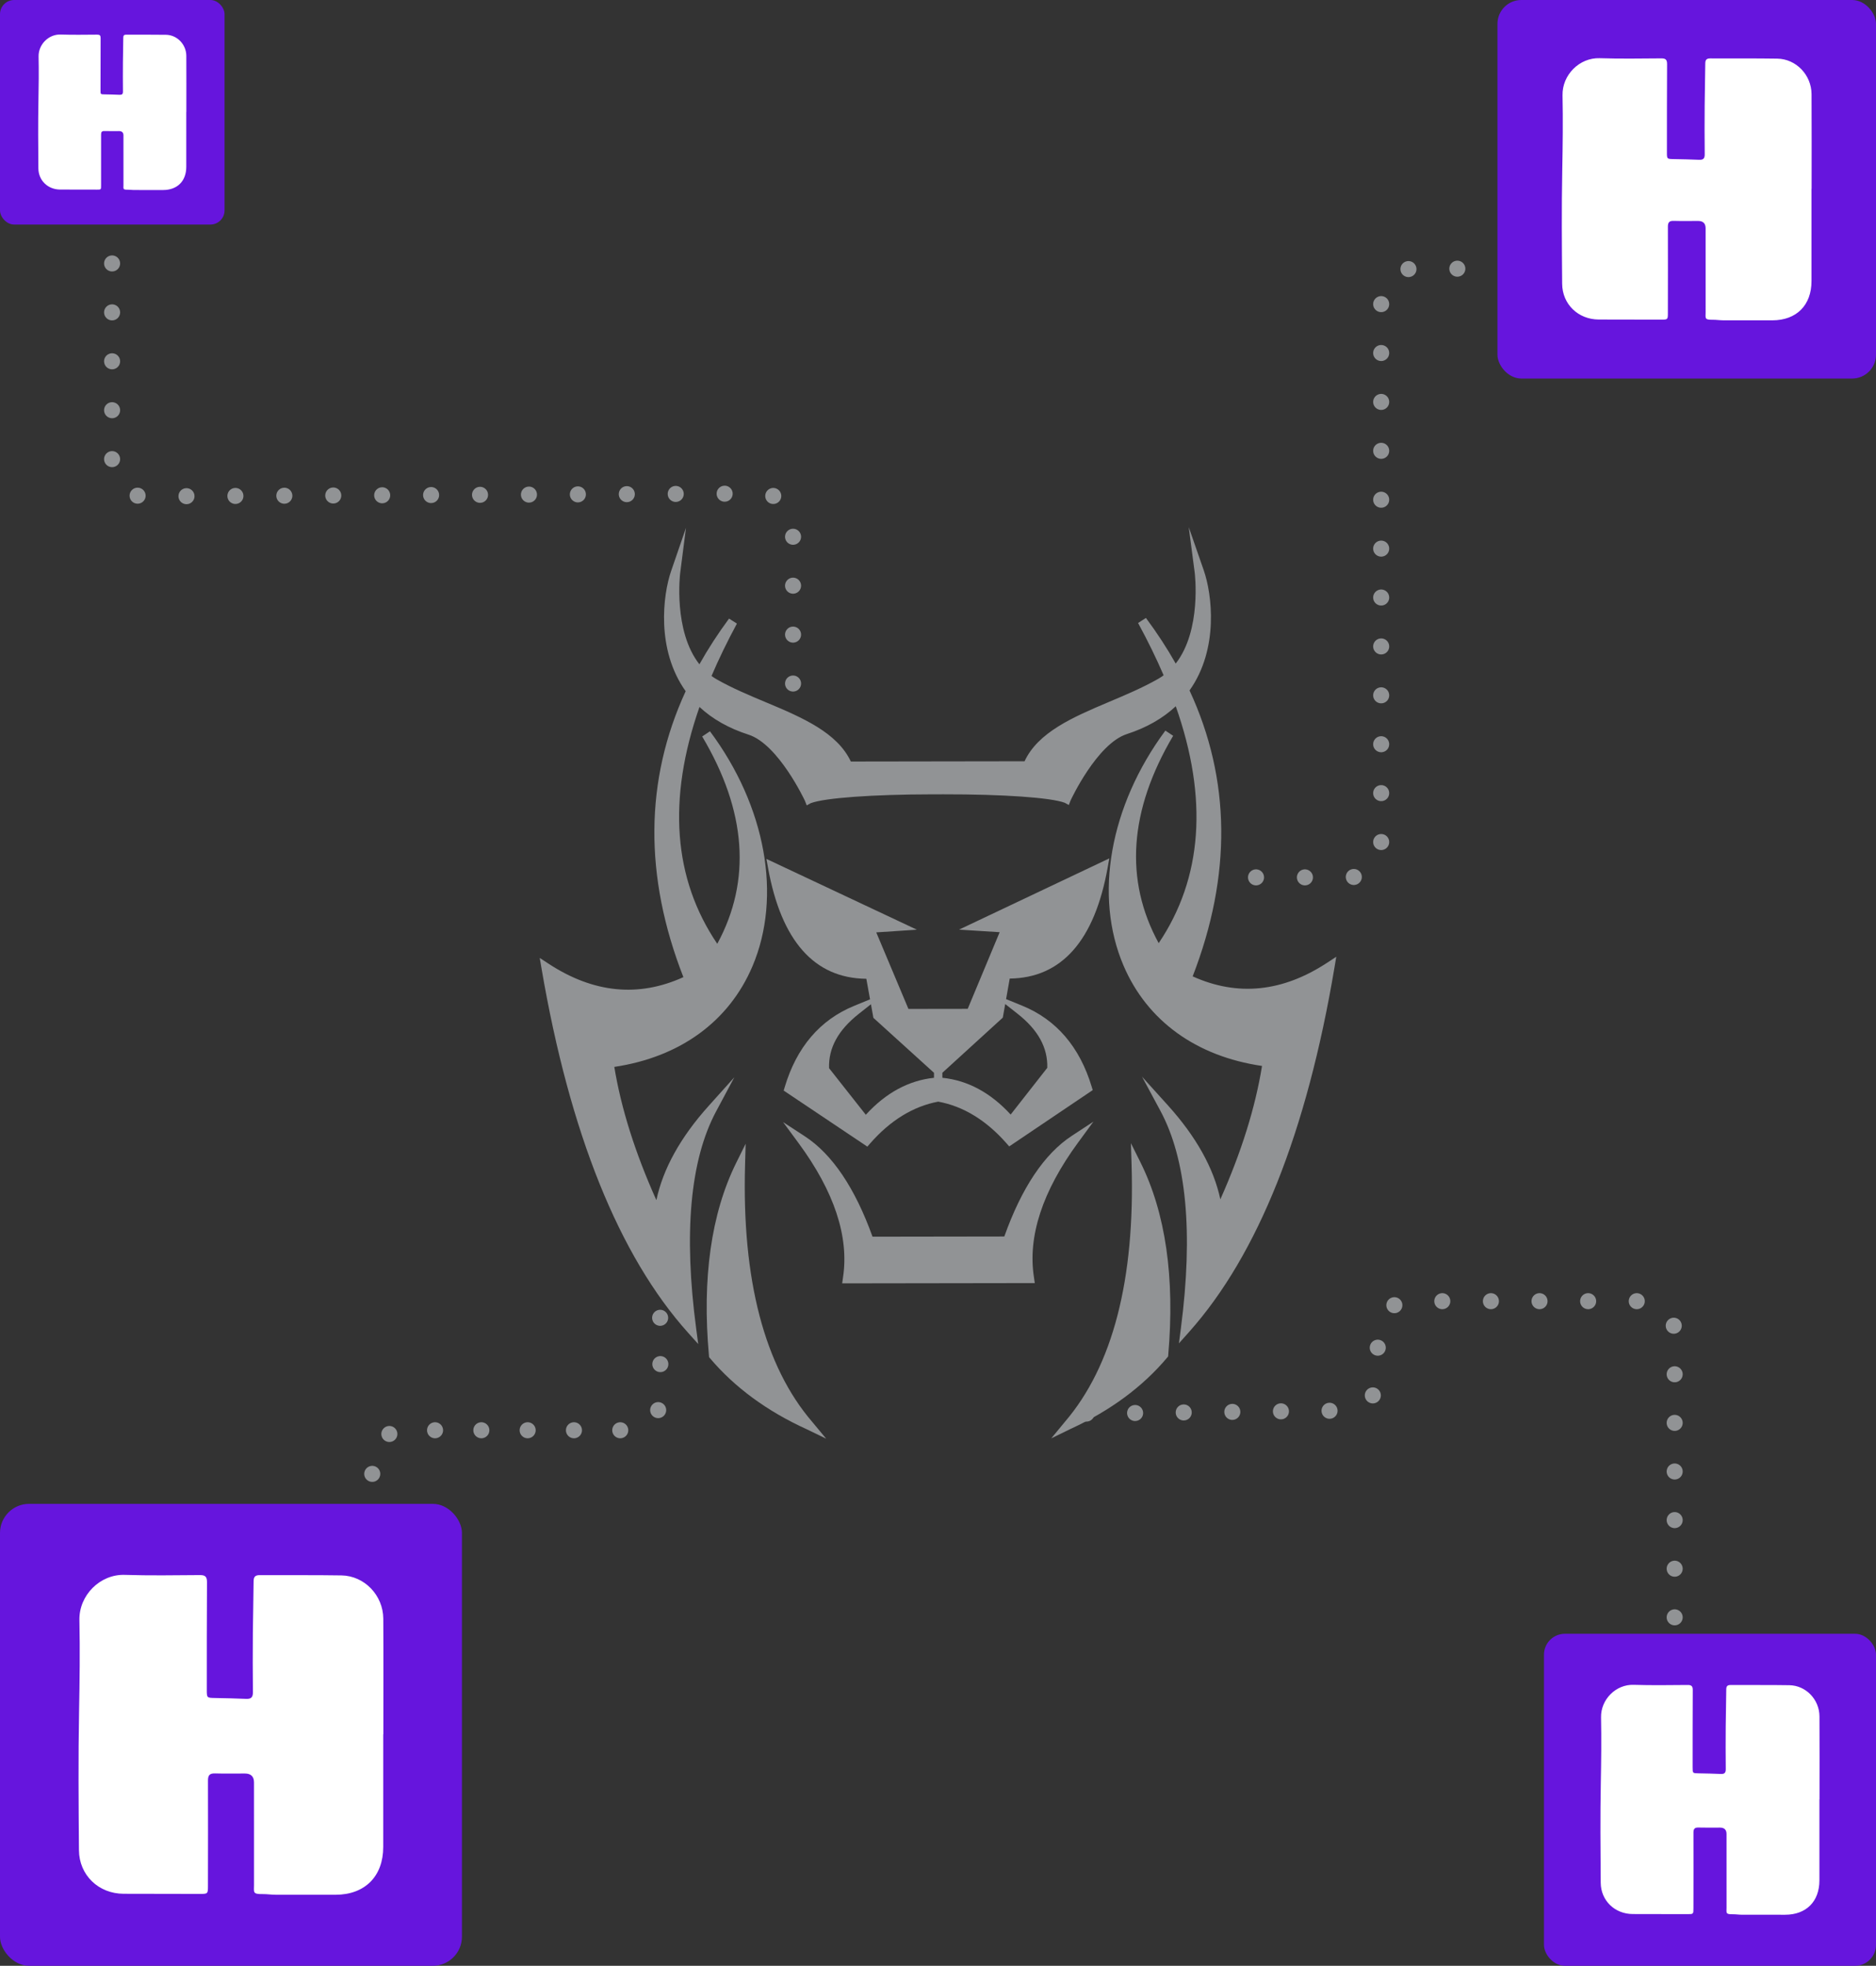 <svg xmlns="http://www.w3.org/2000/svg" id="Layer_1" version="1.1" viewBox="0 0 584.792 612.798"><rect x="0" y="0" width="584.792" height="612.798" fill="#333333" stroke="none"/><defs><style>.st5{fill:none;stroke:#919395;stroke-linecap:round;stroke-linejoin:round;stroke-width:5px}.st6{fill:#fff}.st7{fill:#919395}.st8{fill:#6615dd}</style></defs><rect width="584.792" height="612.798" fill="none"/><line x1="34.942" x2="34.942" y1="66.871" y2="66.871" class="st5"/><path fill="none" stroke="#919395" stroke-dasharray="0 15.251" stroke-linecap="round" stroke-linejoin="round" stroke-width="5" d="M34.942,82.122v62.613c0,5.549,4.518,10.037,10.067,10l192.137-.885c5.549-.037,10.067,4.451,10.067,10v56.849"/><line x1="247.212" x2="247.212" y1="228.323" y2="228.323" class="st5"/><line x1="515.259" x2="515.259" y1="83.758" y2="83.758" class="st5"/><path fill="none" stroke="#919395" stroke-dasharray="0 15.244" stroke-linecap="round" stroke-linejoin="round" stroke-width="5" d="M500.015,83.758h-59.47c-5.523,0-10,4.477-10,10v169.744c0,5.523-4.477,10-10,10h-36.629"/><line x1="376.294" x2="376.294" y1="273.502" y2="273.502" class="st5"/><line x1="522.035" x2="522.035" y1="519.324" y2="519.324" class="st5"/><path fill="none" stroke="#919395" stroke-dasharray="0 15.154" stroke-linecap="round" stroke-linejoin="round" stroke-width="5" d="M522.035,504.17v-88.553c0-5.523-4.477-10-10-10h-72.541c-5.511,0-9.984,4.459-10,9.971l-.042,14.162c-.016,5.466-4.419,9.907-9.885,9.97l-73.313.845"/><line x1="338.678" x2="338.678" y1="440.652" y2="440.652" class="st5"/><line x1="205.651" x2="205.651" y1="381.937" y2="381.937" class="st5"/><path fill="none" stroke="#919395" stroke-dasharray="0 14.433" stroke-linecap="round" stroke-linejoin="round" stroke-width="5" d="M205.716,396.369l.176,39.448c.021,5.537-4.462,10.038-10,10.038h-69.842c-5.513,0-9.986,4.462-10,9.975l-.08,25.266"/><line x1="115.946" x2="115.946" y1="488.311" y2="488.311" class="st5"/><path d="m238.904 267.747.506 2.787c4.142 22.797 14.451 34.431 30.645 34.583l1.156 6.402-4.992 2.053c-10.637 4.375-17.912 12.908-21.621 25.363l-.307 1.031 26.082 17.475.844-.968c6.3-7.213 13.448-11.599 21.246-13.06 7.802 1.438 14.963 5.802 21.285 12.996l.846.965 26.03-17.553-.31-1.03c-3.746-12.444-11.046-20.955-21.696-25.298l-4.998-2.038 1.136-6.405c16.194-.2 26.468-11.864 30.542-34.674l.498-2.789-46.841 22.206 12.662.802-9.957 23.887-9.2.014h-.079s-9.2.014-9.2.014l-10.028-23.858 12.659-.839-46.907-22.066ZM312.595 317.23l.752-4.239 3.818 3.001c6.429 5.052 9.471 10.581 9.294 16.885l-11.411 14.561c-6.277-6.828-13.407-10.656-21.287-11.457l-.009-1.561 18.841-17.19ZM291.146 334.424l-.004 1.561c-7.878.825-14.996 4.674-21.252 11.521l-11.454-14.527c-.196-6.304 2.83-11.842 9.244-16.913l3.81-3.012.765 4.237 18.893 17.134ZM232.25 363.197l.186-6.66-2.953 5.973c-7.803 15.784-10.66 36.004-8.488 60.098l.043.46.297.352c7.677 9.082 17.827 16.529 30.176 22.141l6.029 2.925-4.321-5.206c-14.913-17.33-21.968-44.274-20.968-80.084ZM352.53 356.358l.206 6.659c1.106 35.807-5.868 62.772-20.729 80.146l-4.306 5.219 6.02-2.943c12.332-5.648 22.461-13.126 30.11-22.231l.296-.353.041-.46c2.1-24.101-.818-44.313-8.668-60.073l-2.971-5.964Z" class="st7"/><path d="M336.062,356.172l4.773-6.515-6.751,4.432c-8.57,5.624-15.636,16.246-21.017,31.365l-20.502.031h-.079s-20.502.031-20.502.031c-5.426-15.103-12.524-25.704-21.11-31.302l-6.764-4.412,4.792,6.5c11.154,15.123,15.823,29.23,13.881,41.931l-.256,1.833,29.981-.045h.079s29.981-.045,29.981-.045l-.262-1.832c-1.98-12.695,2.647-26.816,13.755-41.972Z" class="st7"/><path d="M413.752,300.083c-13.921,9.165-27.964,10.605-41.973,4.282,12.205-31.47,11.878-61.445-.974-89.131,9.245-13.037,6.978-30.121,4.433-37.449l-4.684-13.474,1.858,14.143c.024.188,2.244,17.965-5.917,28.398-2.703-4.788-5.817-9.561-9.279-14.217l-2.453,1.568c3.026,5.561,5.705,11.043,7.97,16.31-.536.392-1.101.759-1.684,1.096-4.797,2.745-10.167,5.011-15.357,7.203-11.358,4.793-22.104,9.475-26.313,18.5l-27.035.04h-.079s-27.035.041-27.035.041c-4.236-9.013-14.996-13.663-26.368-18.421-5.197-2.176-10.573-4.426-15.379-7.157-.584-.335-1.149-.701-1.687-1.091,2.249-5.274,4.911-10.763,7.921-16.333l-2.458-1.56c-3.448,4.666-6.547,9.449-9.236,14.245-8.192-10.409-6.025-28.192-6.002-28.38l1.816-14.149-4.643,13.488c-2.524,7.335-4.739,24.426,4.545,37.435-12.768,27.724-13.006,57.7-.707,89.133-13.991,6.365-28.037,4.967-41.986-4.156l-2.801-1.834.565,3.301c8.788,51.353,24.159,89.558,45.69,113.549l3.156,3.518-.623-4.686c-3.98-29.871-1.897-52.693,6.191-67.829l5.686-10.644-8.06,8.981c-8.743,9.744-14.19,19.585-16.242,29.319-6.595-14.678-10.997-28.624-13.112-41.537,20.496-3.059,35.757-14.163,43.07-31.388,9.241-21.773,4.164-49.835-13.253-73.235l-2.425,1.618c13.806,23.202,15.384,44.935,4.704,64.634-13.722-20.255-15.587-45.071-5.544-73.832,4.039,3.768,9.16,6.662,15.255,8.617,9.346,2.989,17.52,20.437,17.602,20.613l.572,1.449,1.266-.696c4.365-1.642,19.241-2.72,37.903-2.748l1.635.002h0s.04,0,.04,0h.04s0,0,0,0l1.635-.007c18.662-.028,33.541,1.006,37.911,2.635l1.268.693.567-1.45c.081-.176,8.204-17.649,17.541-20.666,6.089-1.973,11.201-4.882,15.229-8.663,10.129,28.73,8.338,53.552-5.323,73.848-10.739-19.667-9.226-41.405,4.511-64.648l-2.43-1.61c-17.347,23.453-22.34,51.53-13.034,73.275,7.364,17.202,22.658,28.261,43.163,31.259-2.077,12.919-6.437,26.878-12.988,41.576-2.08-9.728-7.557-19.552-16.329-29.27l-8.087-8.957,5.718,10.627c8.134,15.112,10.285,37.927,6.394,67.81l-.609,4.688,3.146-3.527c21.459-24.055,36.716-62.306,45.351-113.685l.555-3.302-2.796,1.842Z" class="st7"/><rect width="144" height="144" x="0" y="468.798" class="st8" rx="9.07" ry="9.07"/><path d="M119.463,540.637c.013,0,.025,0,.038,0,0-12.011.054-24.022-.02-36.033-.045-7.305-5.877-13.38-13.026-13.499-8.49-.142-16.985-.036-25.477-.089-1.415-.009-1.915.513-1.923,1.919-.033,5.334-.193,10.667-.232,16-.045,6.187-.054,12.375.018,18.562.019,1.612-.573,2.162-2.124,2.094-3.208-.141-6.419-.213-9.629-.269-2.616-.045-2.626-.017-2.624-2.629.007-11.162-.006-22.324.06-33.485.01-1.652-.504-2.218-2.184-2.206-7.825.056-15.656.186-23.474-.066-7.659-.246-14.277,6.343-14.113,14.133.199,9.451.076,18.913-.104,28.374-.274,14.432-.154,28.874-.038,43.311.063,7.8,6.128,13.572,13.911,13.595,7.886.024,15.772.035,23.658.044,2.638.003,2.642-.007,2.645-2.598.013-10.919.05-21.838.008-32.757-.006-1.663.552-2.26,2.214-2.209,3.091.094,6.187.024,9.28.027q2.843.003,2.849,2.774c.002,10.616-.007,21.232.007,31.848.003,2.418-.501,3.001,2.67,2.964,1.329-.016,2.659.2,3.989.205,6.248.024,12.496.016,18.745.009,9.151-.009,14.868-5.73,14.875-14.897.009-11.708.002-23.416.002-35.123Z" class="st6"/><rect width="103.5" height="103.5" x="481.292" y="509.298" class="st8" rx="6.519" ry="6.519"/><path d="M567.156,560.933c.009,0,.018,0,.027,0,0-8.633.039-17.266-.014-25.898-.032-5.25-4.224-9.617-9.363-9.703-6.103-.102-12.208-.026-18.312-.064-1.017-.006-1.376.369-1.382,1.379-.023,3.834-.139,7.667-.167,11.5-.032,4.447-.039,8.895.013,13.342.013,1.159-.412,1.554-1.527,1.505-2.305-.102-4.614-.153-6.921-.193-1.88-.033-1.887-.012-1.886-1.889.005-8.022-.004-16.045.043-24.067.007-1.188-.362-1.594-1.57-1.586-5.624.04-11.253.134-16.872-.047-5.505-.177-10.262,4.559-10.144,10.158.143,6.793.055,13.594-.074,20.394-.197,10.373-.11,20.754-.027,31.13.045,5.607,4.404,9.755,9.998,9.771,5.668.017,11.336.025,17.004.032,1.896.002,1.899-.005,1.901-1.867.01-7.848.036-15.696.006-23.544-.005-1.195.396-1.624,1.591-1.588,2.222.068,4.447.017,6.67.019q2.044.002,2.048,1.994c.002,7.63-.005,15.26.005,22.89.002,1.738-.36,2.157,1.919,2.13.955-.011,1.911.144,2.867.147,4.491.017,8.982.011,13.473.007,6.577-.007,10.686-4.118,10.691-10.708.006-8.415.002-16.83.002-25.245Z" class="st6"/><rect width="118" height="118" x="466.792" y="0" class="st8" rx="7.433" ry="7.433"/><path d="M564.686,58.868c.01,0,.021,0,.031,0,0-9.842.044-19.685-.016-29.527-.037-5.986-4.816-10.964-10.674-11.062-6.957-.116-13.918-.03-20.877-.073-1.16-.007-1.569.42-1.576,1.572-.027,4.371-.158,8.741-.19,13.111-.037,5.07-.044,10.141.015,15.211.015,1.321-.47,1.772-1.741,1.716-2.628-.116-5.26-.175-7.891-.22-2.144-.037-2.152-.014-2.15-2.154.006-9.146-.005-18.293.049-27.439.008-1.354-.413-1.818-1.789-1.808-6.412.046-12.829.152-19.235-.054-6.276-.202-11.699,5.198-11.565,11.581.163,7.744.062,15.498-.085,23.251-.224,11.827-.126,23.661-.031,35.491.051,6.392,5.021,11.121,11.399,11.14,6.462.019,12.924.029,19.386.036,2.161.003,2.165-.006,2.168-2.129.011-8.948.041-17.895.006-26.843-.005-1.363.452-1.852,1.814-1.81,2.533.077,5.07.02,7.605.022q2.33.002,2.335,2.273c.002,8.699-.006,17.398.006,26.097.003,1.982-.411,2.46,2.188,2.429,1.089-.013,2.179.164,3.269.168,5.12.019,10.24.013,15.36.008,7.498-.008,12.183-4.695,12.189-12.208.007-9.594.002-19.188.002-28.782Z" class="st6"/><rect width="70" height="70" x="0" y="0" class="st8" rx="4.409" ry="4.409"/><path d="M58.072,34.922c.006,0,.012,0,.018,0,0-5.839.026-11.677-.01-17.516-.022-3.551-2.857-6.504-6.332-6.562-4.127-.069-8.256-.018-12.385-.043-.688-.004-.931.249-.935.933-.016,2.593-.094,5.185-.113,7.778-.022,3.008-.026,6.016.009,9.023.009.784-.279,1.051-1.033,1.018-1.559-.069-3.12-.104-4.681-.131-1.272-.022-1.276-.008-1.276-1.278.003-5.426-.003-10.852.029-16.277.005-.803-.245-1.078-1.062-1.072-3.804.027-7.611.09-11.411-.032-3.723-.12-6.94,3.084-6.861,6.87.097,4.594.037,9.194-.05,13.793-.133,7.016-.075,14.036-.018,21.054.03,3.792,2.979,6.597,6.762,6.609,3.833.011,7.667.017,11.5.022,1.282.002,1.284-.003,1.286-1.263.007-5.308.024-10.616.004-15.924-.003-.808.268-1.099,1.076-1.074,1.503.046,3.007.012,4.511.013q1.382.001,1.385,1.349c.001,5.16-.003,10.321.003,15.481.002,1.176-.244,1.459,1.298,1.441.646-.008,1.293.097,1.939.1,3.037.011,6.075.008,9.112.004,4.448-.004,7.227-2.785,7.231-7.242.004-5.691.001-11.383.001-17.074Z" class="st6"/></svg>